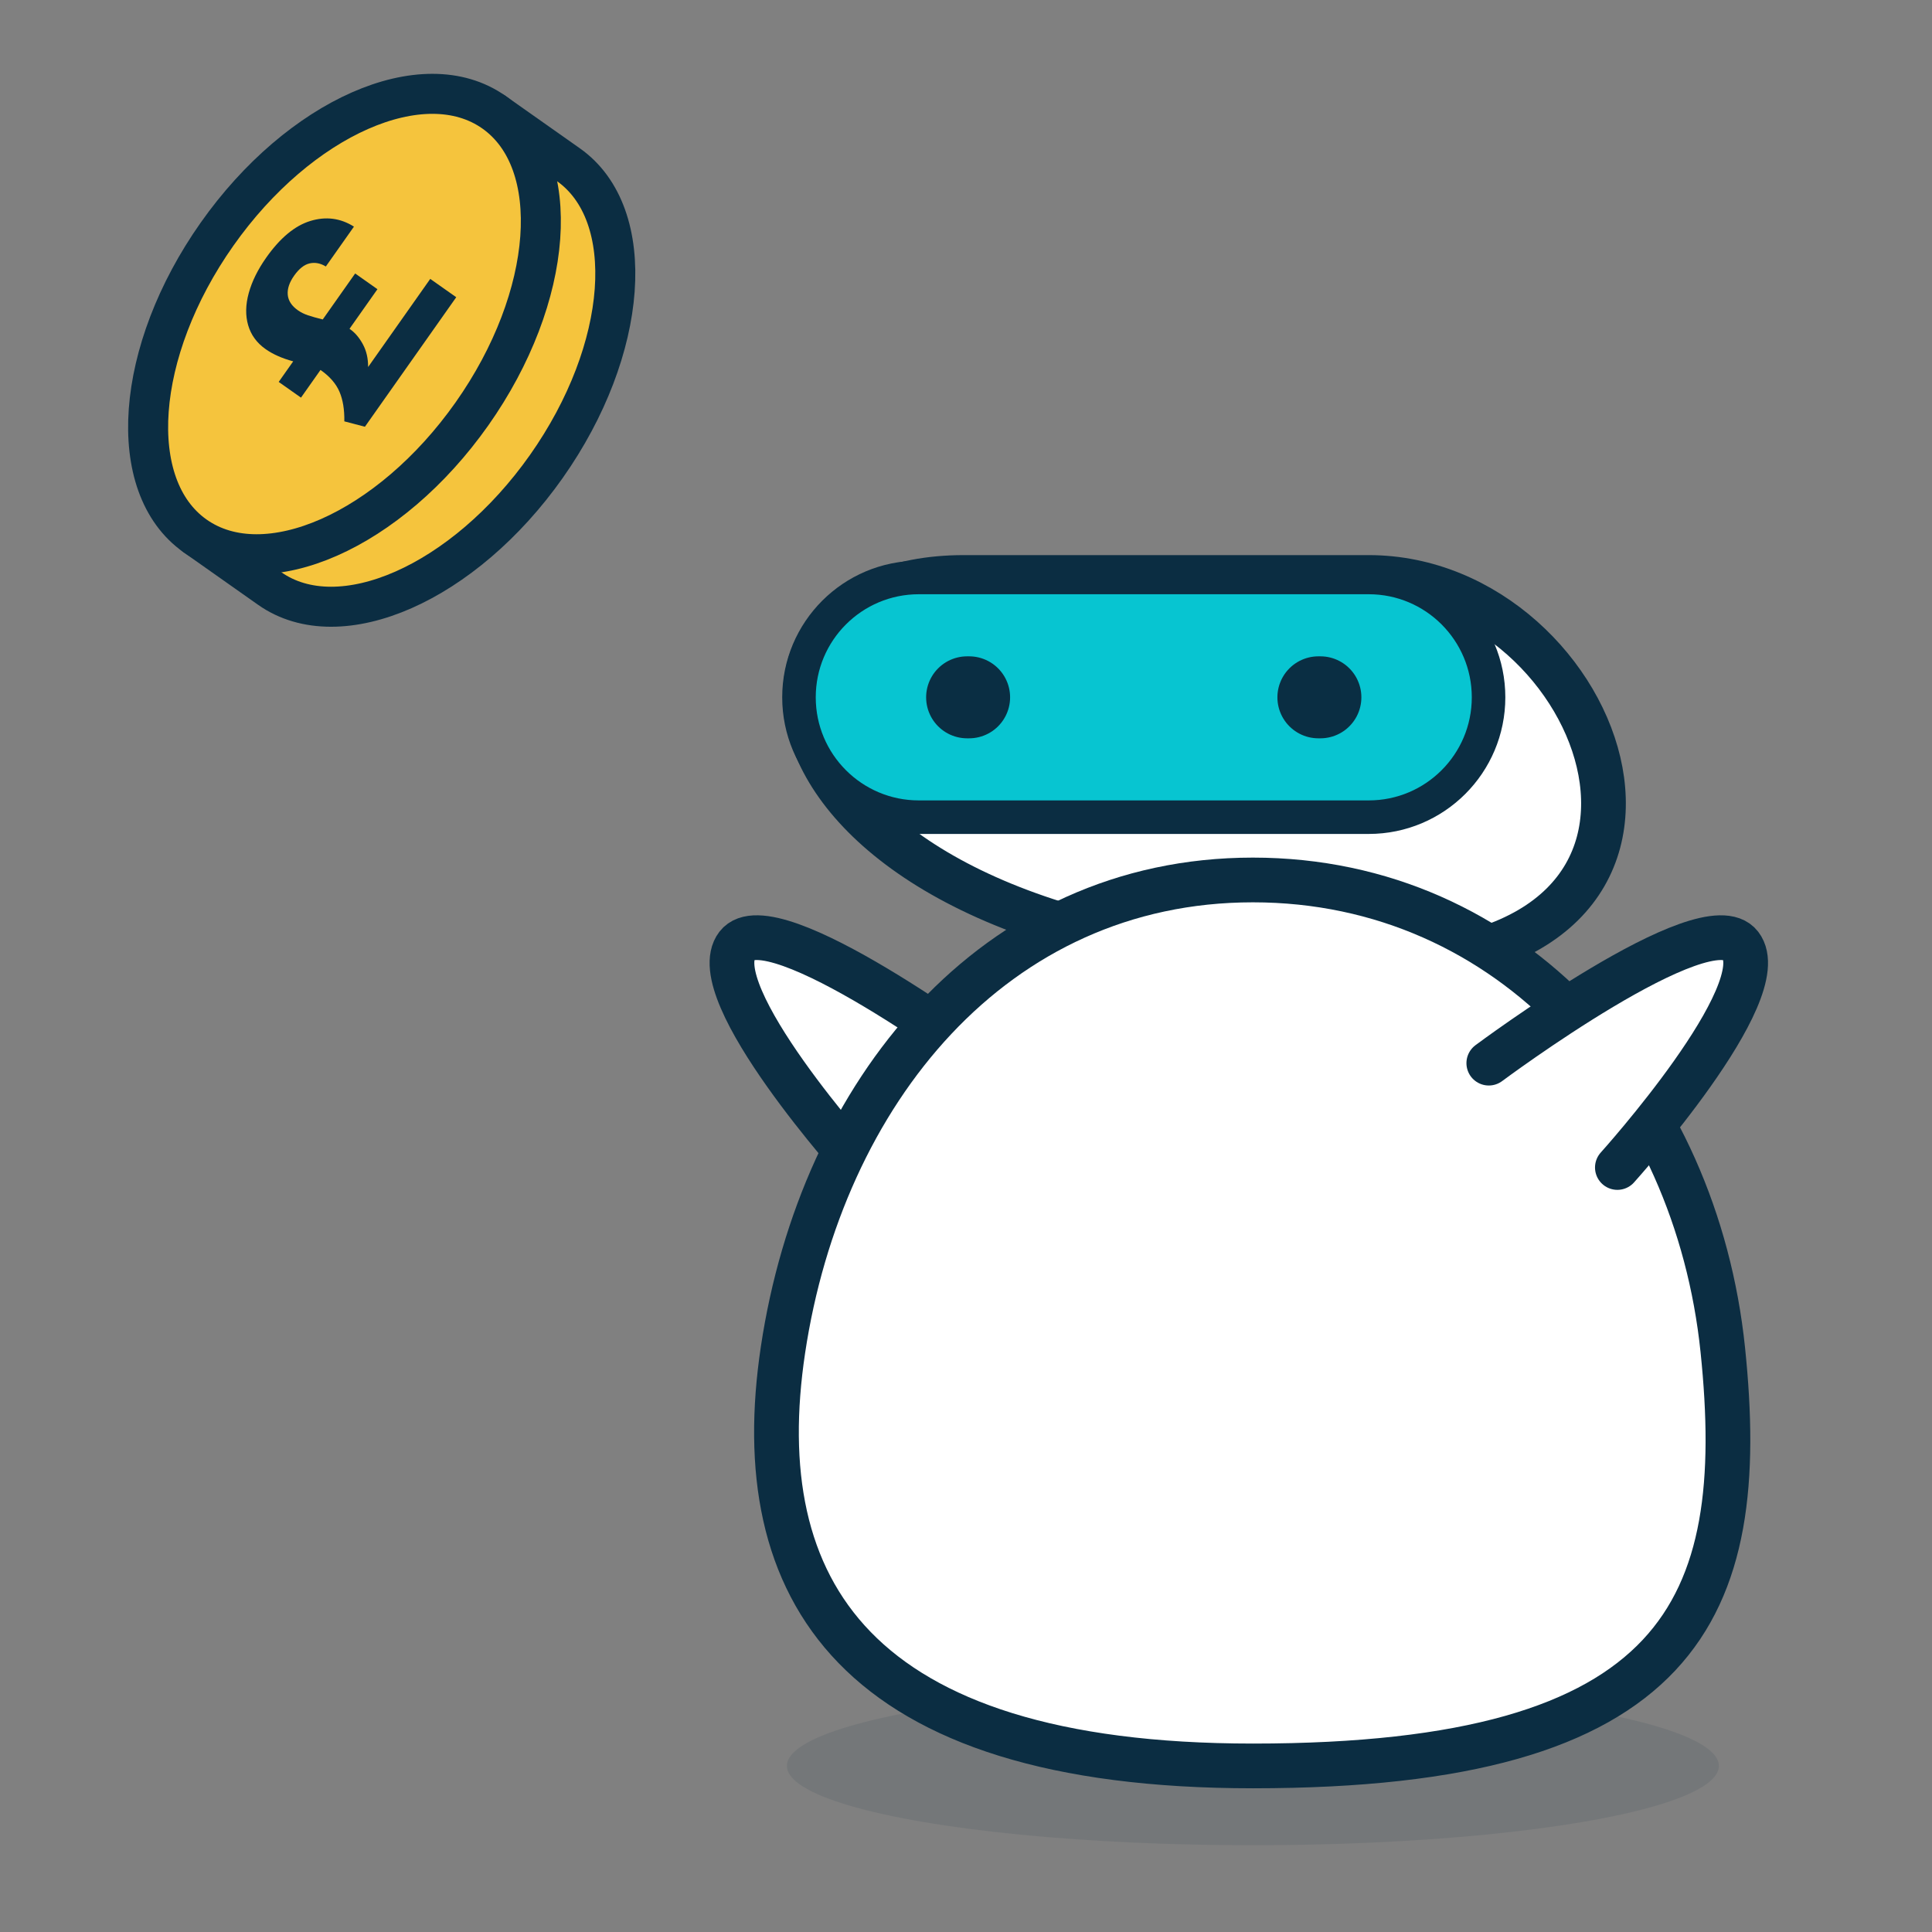 <?xml version="1.0" encoding="UTF-8"?>
<svg id="Layer_1" data-name="Layer 1" xmlns="http://www.w3.org/2000/svg" viewBox="0 0 300 300">
  <rect x="0" y="0" width="300" height="300" fill="#808080" stroke="none"/>
  <defs>
    <style>
      .cls-1 {
        fill: #f5c43d;
        stroke-width: 6.213px;
      }

      .cls-1, .cls-2, .cls-3, .cls-4 {
        stroke-linecap: round;
        stroke-linejoin: round;
      }

      .cls-1, .cls-2, .cls-4 {
        stroke: #0b2d42;
      }

      .cls-2 {
        fill: #fff;
        stroke-width: 6.944px;
      }

      .cls-3 {
        fill: none;
        stroke: #0a2e43;
        stroke-width: 12.731px;
      }

      .cls-5, .cls-6 {
        fill: #0b2d42;
      }

      .cls-6 {
        opacity: .1;
      }

      .cls-4 {
        fill: #07c5d1;
        stroke-width: 5.208px;
      }
    </style>
  </defs>
  <g>
    <path class="cls-2" d="M153.544,165.085s-33.787-25.188-39.082-18.289c-5.509,7.176,19.117,34.49,19.117,34.49"/>
    <ellipse class="cls-6" cx="194.547" cy="274.211" rx="72.358" ry="12.316"/>
    <path class="cls-2" d="M177.605,89.669s15.36,0-27.938,0-33.613,60.173,62.477,60.173c59.785,0,37.08-60.173.386-60.173h-34.925Z"/>
    <path class="cls-4" d="M142.673,126.891c-10.279-.002-18.609-8.336-18.608-18.614.002-10.276,8.332-18.606,18.608-18.608h69.856c10.279-.002,18.613,8.329,18.614,18.608.002,10.279-8.329,18.613-18.608,18.614h-69.863Z"/>
    <line class="cls-3" x1="150.174" y1="108.28" x2="150.482" y2="108.28"/>
    <line class="cls-3" x1="204.72" y1="108.28" x2="205.028" y2="108.28"/>
    <path class="cls-2" d="M121.58,209.608c-5.572,37.133,10.944,64.604,72.967,64.604,66.666,0,77.146-24.305,72.968-64.604-4.155-40.084-32.669-72.968-72.968-72.968s-66.988,33.115-72.967,72.968Z"/>
    <path class="cls-2" d="M231.18,165.085s33.787-25.188,39.082-18.287c5.509,7.176-19.117,34.49-19.117,34.49"/>
  </g>
  <g>
    <g>
      <path class="cls-1" d="M76.689,17.417l11.561,8.152c10.93,7.706,9.405,28.683-3.406,46.854-12.811,18.17-32.057,26.653-42.987,18.947l-11.561-8.152"/>
      <ellipse class="cls-1" cx="53.492" cy="50.318" rx="40.256" ry="24.215" transform="translate(-18.456 65.041) rotate(-54.814)"/>
    </g>
    <path class="cls-5" d="M66.811,43.308l4.034,2.844-14.18,20.112-3.198-.836c.03-1.83-.223-3.366-.759-4.611-.536-1.241-1.496-2.353-2.879-3.328l-.061-.043-3.031,4.299-3.461-2.44,2.252-3.195c-1.717-.463-3.148-1.097-4.291-1.903-1.365-.962-2.266-2.197-2.704-3.708-.438-1.508-.408-3.17.09-4.983.498-1.814,1.405-3.654,2.721-5.521,2.15-3.049,4.432-4.944,6.846-5.684,2.413-.738,4.67-.445,6.77.879l-4.365,6.191c-.839-.511-1.679-.672-2.522-.48-.844.194-1.644.83-2.404,1.908-.742,1.053-1.07,2.04-.987,2.964.084.926.608,1.727,1.571,2.406.463.326.984.586,1.567.781.582.196,1.349.412,2.296.645l5.033-7.139,3.461,2.44-4.338,6.152.09.063c.783.552,1.446,1.336,1.992,2.351s.816,2.19.807,3.52l9.648-13.684Z"/>
  </g>
</svg>
